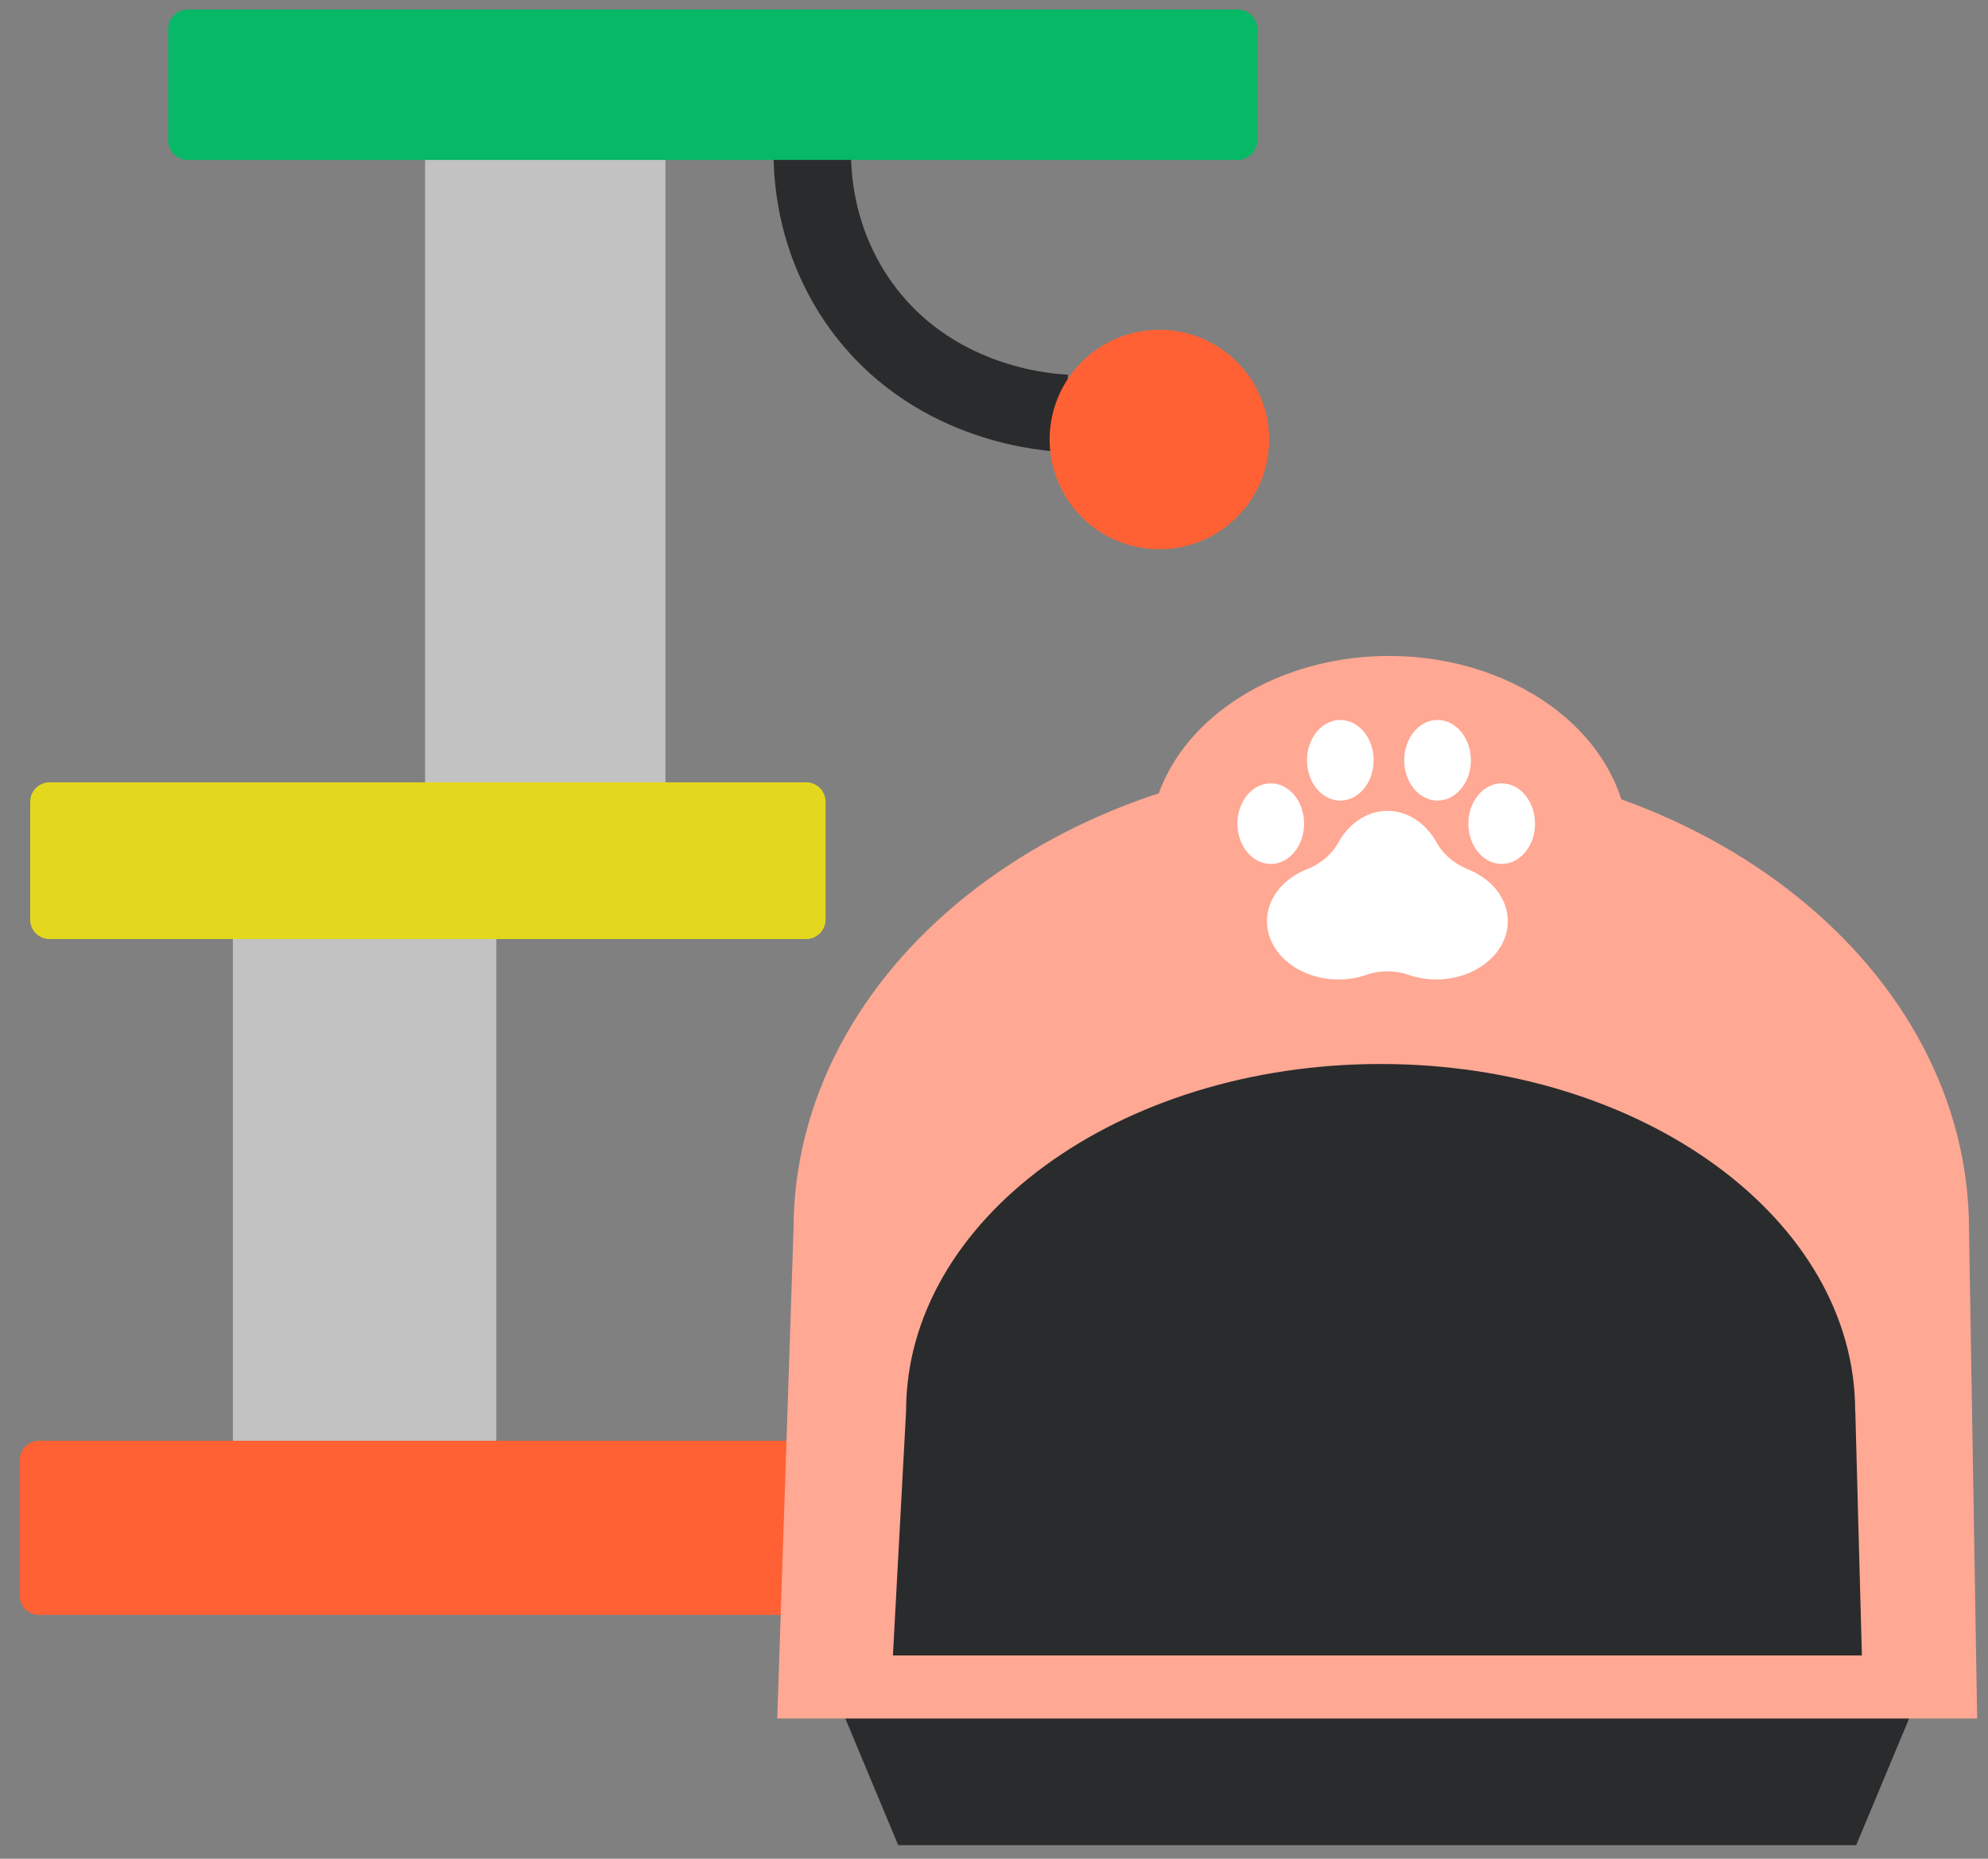 <svg width="77" height="72" viewBox="0 0 77 72" fill="none" xmlns="http://www.w3.org/2000/svg"><rect x="0" y="0" width="77" height="72" fill="#808080" stroke="none"/><path d="M25.775 30.545V3.415a.75.75 0 00-.75-.75h-7.81a.75.75 0 00-.75.75v27.13c0 .414.336.75.75.75h7.81a.75.75 0 00.75-.75zm-6.55 30.975V34.56a.75.75 0 00-.75-.75H9.77a.75.75 0 00-.75.75v26.96c0 .414.336.75.75.75h8.705a.75.75 0 00.75-.75z" fill="#C2C2C2"/><path d="M38.745 55.81H1.515a.75.75 0 00-.75.75v5.245c0 .414.336.75.75.75h37.23a.75.75 0 00.75-.75V56.56a.75.75 0 00-.75-.75z" fill="#FF6134"/><path d="M31.225 30.305H1.92a.75.75 0 00-.75.75v4.57c0 .414.336.75.75.75h29.305a.75.75 0 00.75-.75v-4.57a.75.75 0 00-.75-.75z" fill="#E3D81E"/><path d="M32.43 1.405c-1.62 3.605-1.19 7.755 1.145 10.74 2.815 3.595 7.085 3.84 7.73 3.865" stroke="#2A2B2C" stroke-width="3" stroke-miterlimit="10"/><path d="M47.945.37H7.265a.75.75 0 00-.75.75v4.325c0 .414.336.75.75.75h40.68a.75.75 0 00.75-.75V1.12a.75.75 0 00-.75-.75z" fill="#07B866"/><path d="M44.905 21.275a4.25 4.25 0 100-8.5 4.25 4.25 0 000 8.5z" fill="#FF6134"/><path d="M71.685 71.16H35l-3.355-8.035H75.04l-3.355 8.035z" fill="#2A2B2C"/><path d="M71.9 71.475H34.79l-3.62-8.67h44.345l-3.62 8.67h.005zm-36.685-.635h36.26l3.09-7.395h-42.44l3.09 7.395z" fill="#2A2B2C"/><path d="M76.265 47.635c0-10.085-10.19-18.26-22.765-18.26-12.575 0-22.765 8.175-22.765 18.26l-.63 18.935H76.58l-.315-18.935z" fill="#FFA894"/><path d="M71.855 54.66c0-7.425-8.23-13.445-18.38-13.445-10.15 0-18.38 6.02-18.38 13.445l-.51 9.465h37.53l-.255-9.465h-.005z" fill="#2A2B2C"/><path d="M53.8 40.1c5.122 0 9.275-3.288 9.275-7.345 0-4.056-4.153-7.345-9.275-7.345-5.122 0-9.275 3.289-9.275 7.345 0 4.057 4.153 7.345 9.275 7.345z" fill="#FFA894"/><path d="M56.855 33.67c-.505-.2-.945-.56-1.21-1.03-.41-.74-1.11-1.23-1.905-1.23-.795 0-1.49.49-1.905 1.23-.265.475-.705.83-1.21 1.03-.92.365-1.55 1.125-1.55 2.015 0 1.245 1.24 2.255 2.775 2.255.375 0 .735-.06 1.06-.175a2.537 2.537 0 011.655 0c.325.11.685.175 1.06.175 1.53 0 2.775-1.01 2.775-2.255 0-.89-.635-1.65-1.55-2.015h.005zm-7.635-.205c.712 0 1.29-.698 1.29-1.56 0-.861-.578-1.56-1.29-1.56-.713 0-1.29.699-1.29 1.56 0 .862.577 1.56 1.29 1.56zm8.944 0c.713 0 1.29-.698 1.29-1.56 0-.861-.577-1.56-1.29-1.56-.712 0-1.29.699-1.29 1.56 0 .862.578 1.56 1.29 1.56zm-6.25-2.455c.713 0 1.29-.698 1.29-1.56 0-.861-.577-1.56-1.29-1.56-.712 0-1.29.699-1.29 1.56 0 .862.578 1.56 1.29 1.56zm3.766 0c.712 0 1.29-.698 1.29-1.56 0-.861-.578-1.56-1.29-1.56-.713 0-1.29.699-1.29 1.56 0 .862.577 1.56 1.29 1.56z" fill="#fff"/></svg>